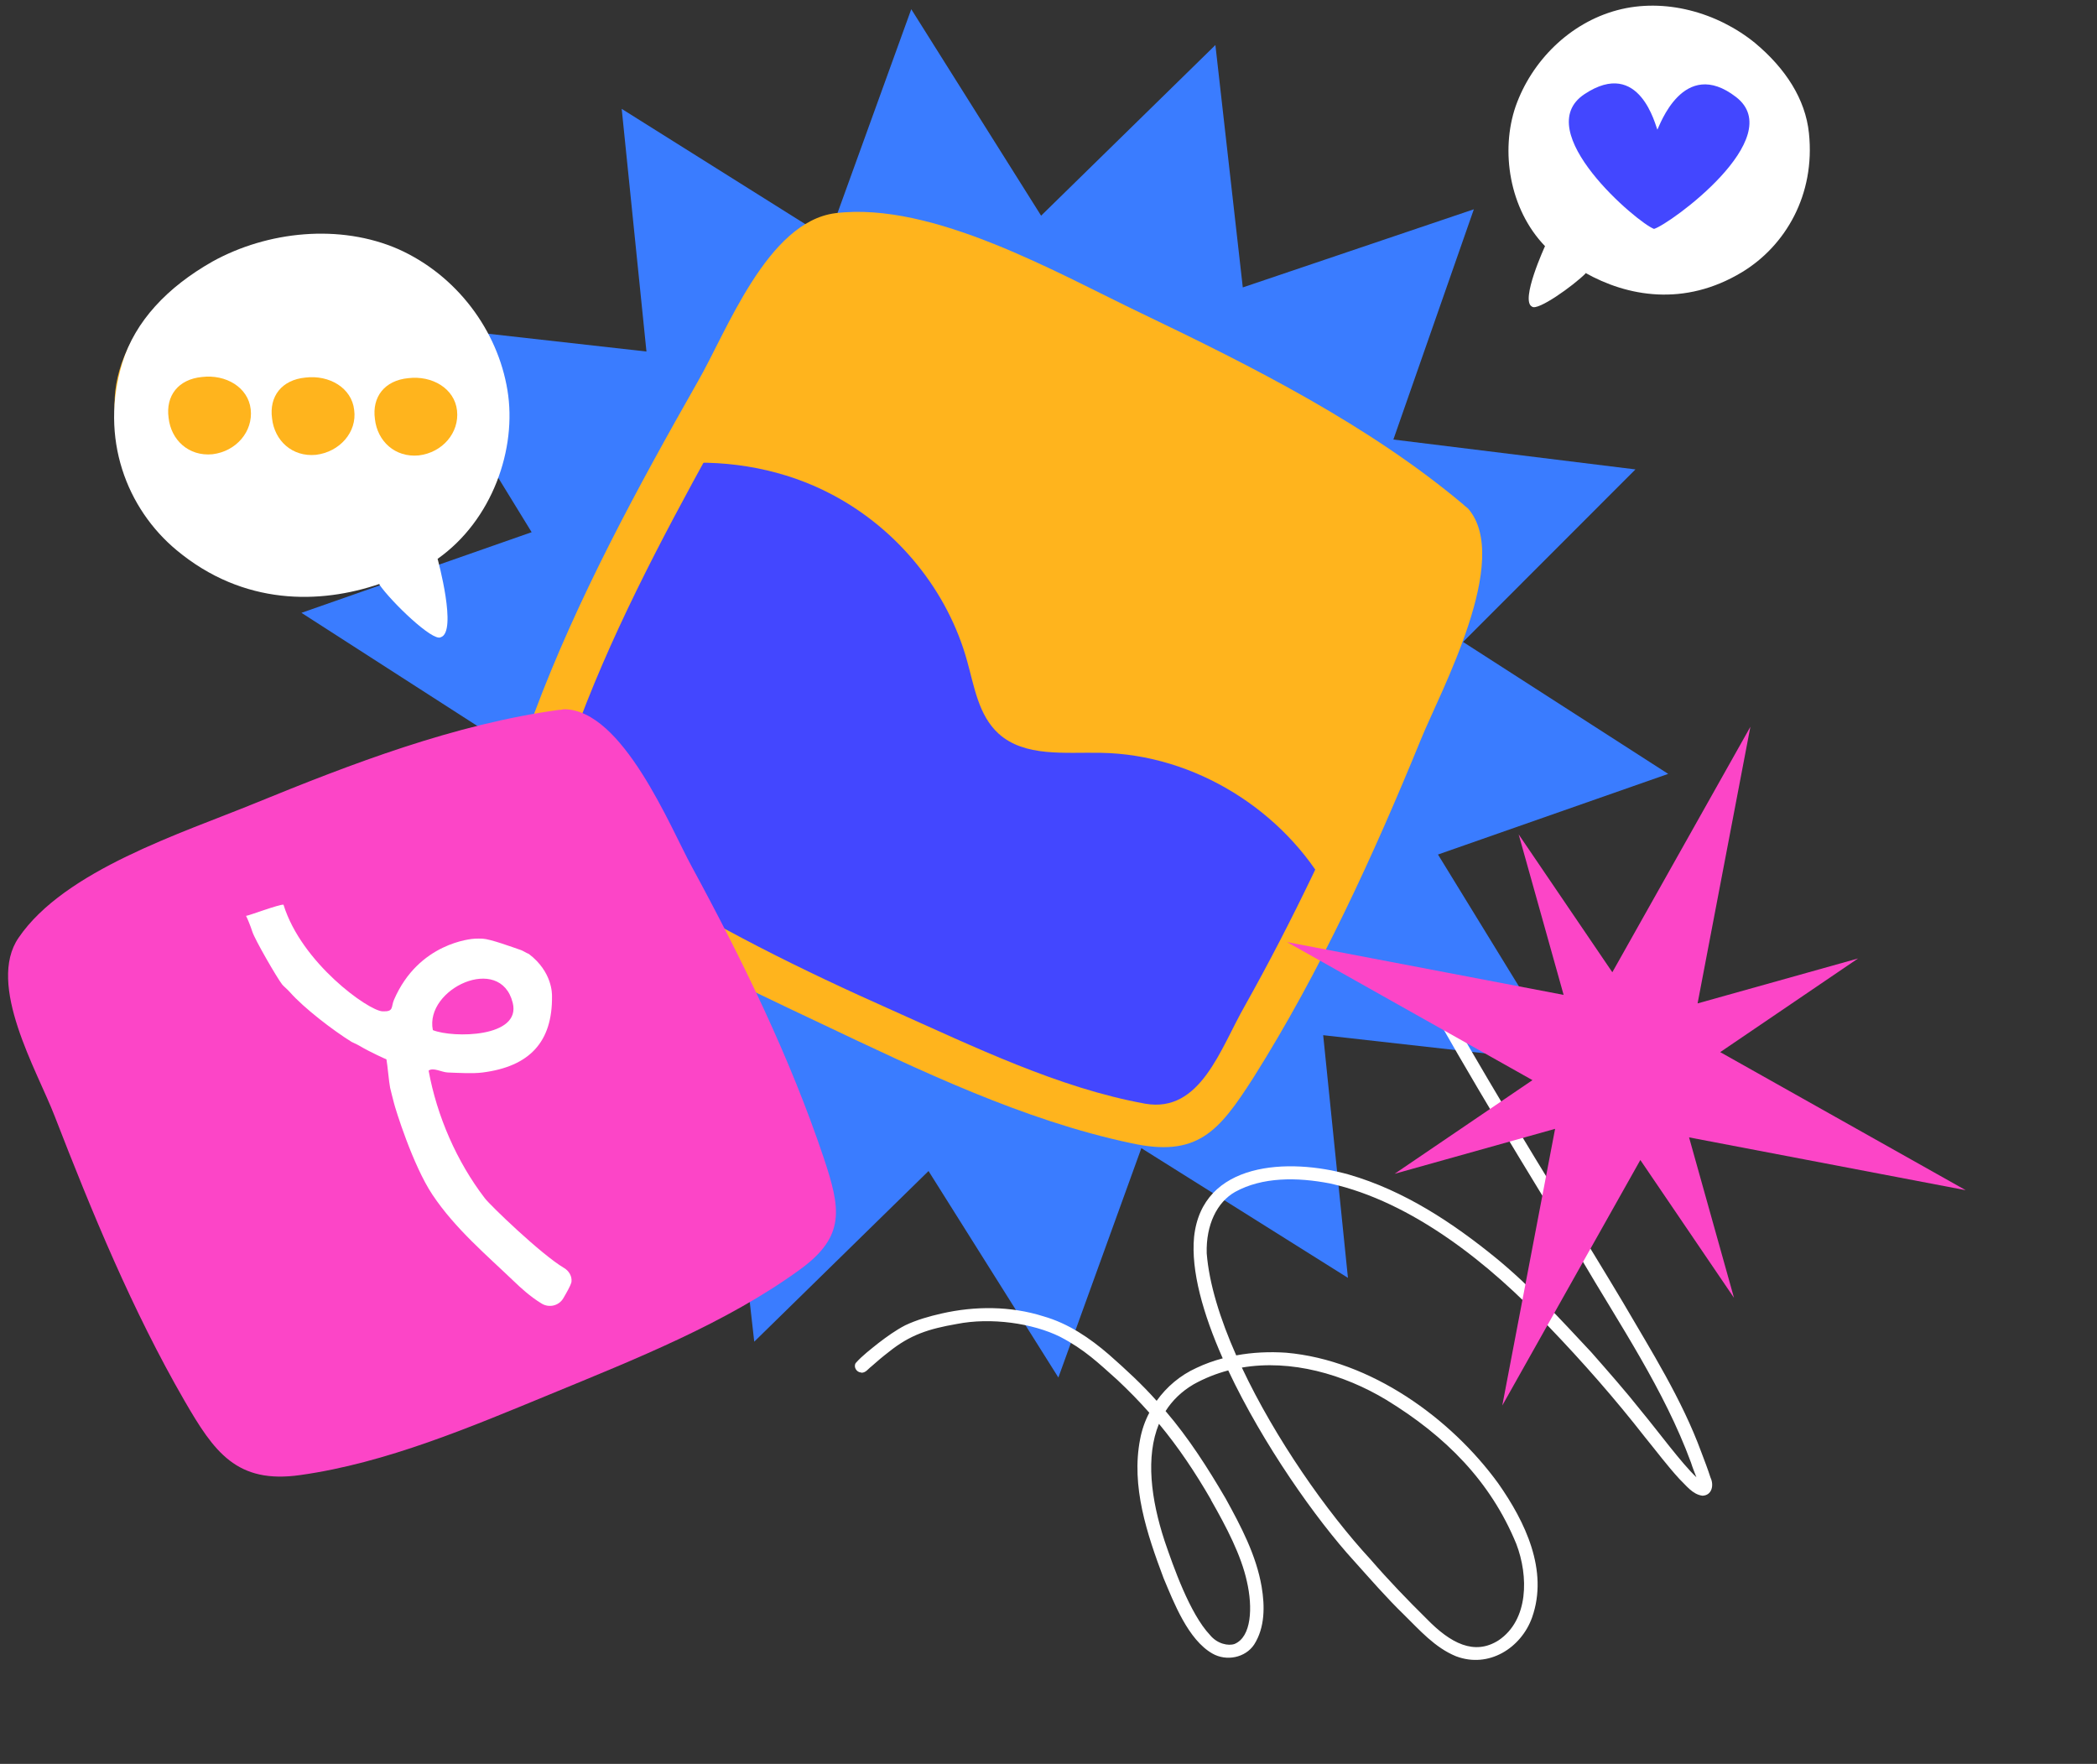 <?xml version="1.0" encoding="UTF-8"?> <svg xmlns="http://www.w3.org/2000/svg" width="554" height="466" viewBox="0 0 554 466" fill="none"><rect x="0" y="0" width="554" height="466" fill="#333333" stroke="none"/><g clip-path="url(#clip0_4990_6830)"><path d="M240.744 2.432L275.047 56.981L321.091 11.9L328.328 75.931L389.372 55.291L368.111 116.121L432.065 124.012L386.516 169.593L440.713 204.451L379.898 225.755L413.603 280.676L349.567 273.484L356.106 337.59L301.532 303.326L279.608 363.92L245.305 309.371L199.262 354.452L192.024 290.422L130.98 311.061L152.241 250.231L88.287 242.34L133.836 196.759L79.639 161.901L140.454 140.597L106.749 85.676L170.785 92.868L164.247 28.762L218.82 63.026L240.744 2.432Z" fill="#3A7CFF"></path><path d="M383.318 138.05C348.53 107.975 229.262 49.673 214.901 64.368C200.379 79.218 138.081 193.548 140.903 214.511C143.726 235.474 298.807 306.316 313.791 297.365C328.936 288.415 395.983 148.958 383.318 138.05Z" fill="#FFB41D"></path><path d="M313.953 297.366C320.398 293.508 336.087 266.4 350.987 235.41C339.322 214.261 315.737 199.28 290.815 198.884C281.329 198.696 270.713 200.057 263.82 193.825C258.53 188.995 257.43 181.541 255.524 174.706C250.443 156.218 237.314 139.876 219.819 130.659C207.461 124.098 192.999 121.41 179.006 122.448C159.102 159.474 139.178 202.243 140.905 214.356C143.887 235.474 298.807 306.316 313.953 297.366Z" fill="#4347FF"></path><path d="M331.04 284.853C348.824 256.666 362.919 225.828 375.405 195.295C380.594 182.585 399.526 147.729 387.834 134.341C387.514 134.029 387.193 133.873 386.872 133.561C386.712 133.405 386.712 133.405 386.552 133.25C361.701 112.366 331.043 96.895 301.666 82.826C279.674 72.351 246.456 53.146 220.718 56.317C202.702 58.584 191.99 87.571 184.388 100.737C168.372 128.93 152.515 158.055 141.155 188.437C134.664 205.642 131.248 217.271 146.479 230.051C167.001 247.194 193.009 259.079 217.088 270.492C242.773 282.687 270.383 295.974 298.662 301.97C316.336 305.911 321.987 298.946 331.04 284.853ZM302.557 291.584C279.738 287.47 256.944 276.372 235.913 266.987C211.991 256.351 188.074 244.628 166.255 230.429C160.8 226.841 150.206 221.527 147.494 215.309C144.941 209.558 149.151 201.036 151.261 195.456C160.84 168.638 174.434 142.92 188.187 117.978C193.688 108.064 199.189 98.305 205.171 88.702C208.243 83.746 213.754 71.038 219.552 68.264C227.282 64.566 243.337 71.605 250.564 74.114C267.749 79.915 284.446 87.267 300.659 95.239C327.787 108.37 355.715 122.9 378.964 142.07C385.209 149.697 366.105 187.502 362.863 195.252C352.811 219.274 341.635 242.983 328.855 265.755C322.384 277.063 317.18 294.118 302.557 291.584Z" fill="#FFB41D"></path><path d="M149.023 192.189C109.773 197.176 4.955 238.567 6.826 255.646C8.696 272.881 50.152 374.685 65.715 384.516C81.278 394.348 213.966 337.532 216.427 323.261C218.887 309.146 163.179 190.375 149.023 192.189Z" fill="#FC45C7"></path><path d="M217.612 305.882C208.699 279.311 196.085 253.503 182.663 228.779C177.071 218.516 164.475 187.431 149.04 187.378C148.718 187.376 148.396 187.531 148.074 187.529C147.913 187.529 147.913 187.529 147.753 187.528C120.084 191.313 92.874 201.774 67.272 212.24C48.111 220.09 17.044 229.917 4.924 247.724C-3.641 260.111 9.788 282.818 14.41 294.785C24.291 320.273 34.975 346.229 48.721 370.024C56.553 383.554 62.473 392.11 79.365 389.685C102.047 386.504 124.43 376.958 145.363 368.338C167.744 359.102 191.896 349.562 211.4 335.35C223.49 326.545 222.068 319.245 217.612 305.882ZM206.283 327.262C190.806 339.16 170.84 347.162 153.127 354.861C132.837 363.639 111.905 372.103 90.34 377.617C84.868 378.995 75.53 382.688 69.909 380.806C64.608 379.08 61.257 371.774 58.699 367.419C46.229 346.734 36.659 324.04 27.732 301.66C24.225 292.801 20.718 283.942 17.694 274.929C16.102 270.268 10.671 259.85 12.135 254.733C13.928 247.91 27.455 241.903 33.093 238.663C46.465 231.259 60.636 224.945 74.805 219.251C98.474 209.709 123.75 200.483 149.329 196.691C157.85 197.031 172.369 229.83 175.724 236.205C186.109 255.641 195.687 275.851 203.816 296.367C207.639 306.934 216.117 319.69 206.283 327.262Z" fill="#FC45C7"></path><path d="M477.899 35.162C476.965 26.157 471.687 18.067 463.67 11.366C453.729 3.261 439.754 -0.667 427.2 2.704C414.647 6.076 404.643 16.13 400.422 28.066C396.362 39.848 398.721 55.222 408.174 65.033C408.174 65.033 401.532 79.444 404.742 81.007C406.185 82.254 415.695 75.457 418.922 72.209L418.762 72.053C429.835 78.3 444.939 81.145 460.246 71.885C471.686 64.941 479.612 51.465 477.899 35.162Z" fill="white"></path><path d="M458.637 25.628C444.685 14.871 438.35 33.474 437.865 34.248C437.386 33.471 433.268 15.142 418.603 24.869C403.937 34.597 432.635 58.908 436.971 60.475C441.156 59.248 472.589 36.385 458.637 25.628Z" fill="#4347FF"></path><path d="M30.325 108.589C29.715 98.964 33.767 89.51 41.193 81C50.233 70.632 64.565 64.162 78.388 65.762C92.21 67.361 104.882 76.252 111.434 88.225C117.985 100.044 118.089 116.807 109.847 128.729C109.847 128.729 119.446 142.886 116.383 145.204C115.091 146.751 103.695 141.125 99.685 138.162L99.846 138.007C89.045 146.352 73.589 152.041 55.606 144.685C42.278 139.362 31.389 126.287 30.325 108.589Z" fill="#FFB41D"></path><path d="M32.33 95.824C35.697 84.869 44.208 75.866 56.095 69.117C70.713 61.017 89.835 59.074 105.266 65.834C120.698 72.744 131.475 87.308 134.057 103.068C136.639 118.529 130.064 137.439 115.608 147.639C115.608 147.639 120.924 167.004 116.426 168.353C114.338 169.553 103.403 159.042 100.186 154.388L100.346 154.238C84.602 159.635 64.354 160.077 46.667 145.361C33.482 134.399 26.238 115.785 32.33 95.824Z" fill="white"></path><path d="M66.236 108.154C65.589 102.3 59.64 98.846 53.373 99.594C47.106 100.192 43.734 104.543 44.542 110.398C45.189 116.252 49.852 120.606 56.12 120.008C62.386 119.26 66.883 114.009 66.236 108.154Z" fill="#FFB41D"></path><path d="M93.568 108.308C92.921 102.454 86.972 98.999 80.705 99.747C74.438 100.345 71.066 104.697 71.874 110.551C72.521 116.405 77.184 120.76 83.451 120.162C89.719 119.414 94.375 114.162 93.568 108.308Z" fill="#FFB41D"></path><path d="M120.742 108.461C120.095 102.607 114.146 99.153 107.879 99.901C101.612 100.499 98.24 104.85 99.048 110.704C99.695 116.558 104.358 120.913 110.625 120.315C116.892 119.567 121.388 114.315 120.742 108.461Z" fill="#FFB41D"></path><g clip-path="url(#clip1_4990_6830)"><path d="M227.489 362.648C228.697 362.749 229.357 361.617 230.222 360.984C231.686 359.678 233.202 358.394 234.782 357.184C240.491 352.586 245.394 351.068 252.709 349.787C261.828 347.968 272.899 349.598 280.049 353.154C286.537 356.517 290.294 360.185 295.185 364.55C298.246 367.421 301.04 370.286 303.63 373.221C302.477 375.413 301.666 377.771 301.208 380.192C298.773 392.668 303.023 405.254 307.381 416.869C310.105 423.359 313.876 433.204 320.32 436.856C323.99 438.952 329.003 437.977 331.337 434.456C334.211 429.931 334.165 424.284 333.312 419.224C331.89 410.865 327.857 403.251 323.785 395.858C319.076 387.809 314.032 379.904 307.93 372.789C309.693 370.011 312.118 367.616 315.318 365.733C318.264 364.086 321.33 362.88 324.486 362.043C333.627 381.489 347.699 401.416 357.687 412.348C362.017 417.165 366.266 422.079 370.928 426.597C375.076 430.677 379.07 435.26 384.62 437.547C393.313 440.87 401.901 435.343 404.764 427.29C409.123 414.906 402.965 402.057 395.806 391.877C383.275 374.625 362.096 359.317 339.779 357.367C335.403 357.071 330.928 357.265 326.593 358.073C322.334 348.462 319.429 339.118 318.798 331.101C318.585 323.599 321.509 317.582 326.326 314.87C333.476 310.943 342.569 310.945 351.447 312.667C372.961 317.474 393.615 333.804 409.187 350.502C418.127 359.816 426.638 369.507 434.553 379.646C437.573 383.339 440.436 387.191 443.685 390.731C445.46 392.428 447.152 394.823 449.771 395.145C452.303 395.063 452.845 392.322 451.899 390.368C451.163 388.087 450.314 385.866 449.466 383.644C444.326 369.659 436.26 356.926 428.745 344.032C418.746 327.267 408.276 310.755 398.351 293.961C391.461 282.427 384.649 270.831 378.157 259.072C377.121 257.128 373.984 258.328 374.891 260.503C388.445 284.825 402.962 308.625 417.594 332.332C427.94 349.986 439.638 367.151 446.725 386.357C447.221 387.947 447.752 389.161 448.167 390.28C444.171 386.488 438.138 378.243 433.649 372.827C429.422 367.485 424.888 362.359 420.39 357.235C412.365 348.668 404.462 339.94 395.318 332.433C383.807 323.042 370.962 314.537 356.374 310.309C340.415 305.828 317.572 306.827 315.457 326.813C314.61 335.705 317.825 347.105 323.029 358.859C320.644 359.485 318.311 360.323 316.1 361.377C311.821 363.308 308.206 366.378 305.569 370.08C301.699 365.714 297.396 361.759 292.996 357.882C287.928 353.502 282.24 349.621 275.631 347.744C266.955 345.007 257.594 344.999 248.743 347.013C245.47 347.755 242.197 348.685 239.164 350.118C236.644 351.422 234.341 353.087 232.105 354.793C230.035 356.461 227.803 358.132 226.062 360.103C225.43 361.117 226.265 362.528 227.476 362.595L227.489 362.648ZM366.252 369.831C381.899 379.396 393.781 391.329 400.58 407.862C403.849 416.375 403.877 427.972 395.912 433.346C389.499 437.438 383.201 434.142 376.897 427.663C371.766 422.607 366.79 417.426 362.104 412.012C350.447 399.392 336.896 380.024 328.082 361.294C341.105 359.078 355.001 363.043 366.252 369.831ZM319.917 396.257C324.011 403.412 327.912 410.911 329.403 417.762C331.01 424.709 330.627 432.47 326.141 434.315C324.531 434.886 321.595 434.314 319.667 431.951C314.339 426.327 309.973 413.834 307.681 407.123C304.07 396.138 302.618 384.835 306.184 376.152C311.381 382.418 315.762 388.994 319.924 396.189L319.917 396.257Z" fill="white"></path></g><path d="M74.898 239.014C79.674 254.449 97.361 267.015 101.027 267.177C104.123 267.318 103.257 266.065 104.082 264.146C110.599 249.025 124.672 248.014 125.466 247.984C126.138 247.964 126.831 247.944 127.503 247.984C129.6 248.095 135.272 250.186 137.685 251.015C138.154 251.176 138.938 251.712 139.722 252.025C145.985 256.792 145.822 262.651 145.832 263.136C145.985 275.308 139.865 281.753 127.503 283.339C124.926 283.672 121.067 283.44 118.338 283.339C116.637 283.278 114.468 281.914 113.236 282.844C115.416 294.814 120.67 306.915 128.103 316.582C129.58 318.501 142.981 331.411 149.019 334.987C150.282 335.734 151.127 337.108 150.984 338.562C150.974 338.674 150.954 338.785 150.923 338.886C150.699 339.674 149.742 341.421 148.815 342.987C147.655 344.967 145.088 345.583 143.123 344.401C140.038 342.552 137.237 339.896 136.168 338.876C128.521 331.542 120.252 324.613 114.265 315.653C109.01 307.794 104.398 292.753 104.082 291.41C103.766 290.066 103.277 288.42 103.064 287.369C102.758 285.904 102.381 281.389 102.096 279.874C102.096 279.874 97.921 278.046 94.917 276.258C94.093 275.773 93.268 275.48 92.881 275.248C88.034 272.247 80.295 266.328 76.588 262.116C75.916 261.348 74.888 260.53 74.552 260.096C73.156 258.318 67.322 248.206 66.68 246.176C66.161 244.54 65.244 242.368 65 241.964C65.672 241.933 73.788 238.873 74.898 239.004V239.014ZM114.356 272.146C119.662 274.278 137.767 274.157 135.455 264.924C132.197 251.853 112.126 261.207 114.356 272.146Z" fill="white"></path><path d="M446.227 300.479L519.314 314.43L454.459 277.958L490.872 253.215L448.48 265.088L462.43 192L425.958 256.855L401.215 220.442L413.088 262.835L340 248.884L404.855 285.357L368.442 310.099L410.835 298.226L396.884 371.314L433.357 306.459L458.099 342.872L446.227 300.479Z" fill="#FC45C7"></path></g><defs><clipPath id="clip0_4990_6830"><rect width="551.511" height="463.76" fill="white" transform="translate(1.594) rotate(0.197)"></rect></clipPath><clipPath id="clip1_4990_6830"><rect width="182.32" height="168.678" fill="white" transform="matrix(-0.779 0.627 -0.657 -0.754 477.811 373.35)"></rect></clipPath></defs></svg> 
